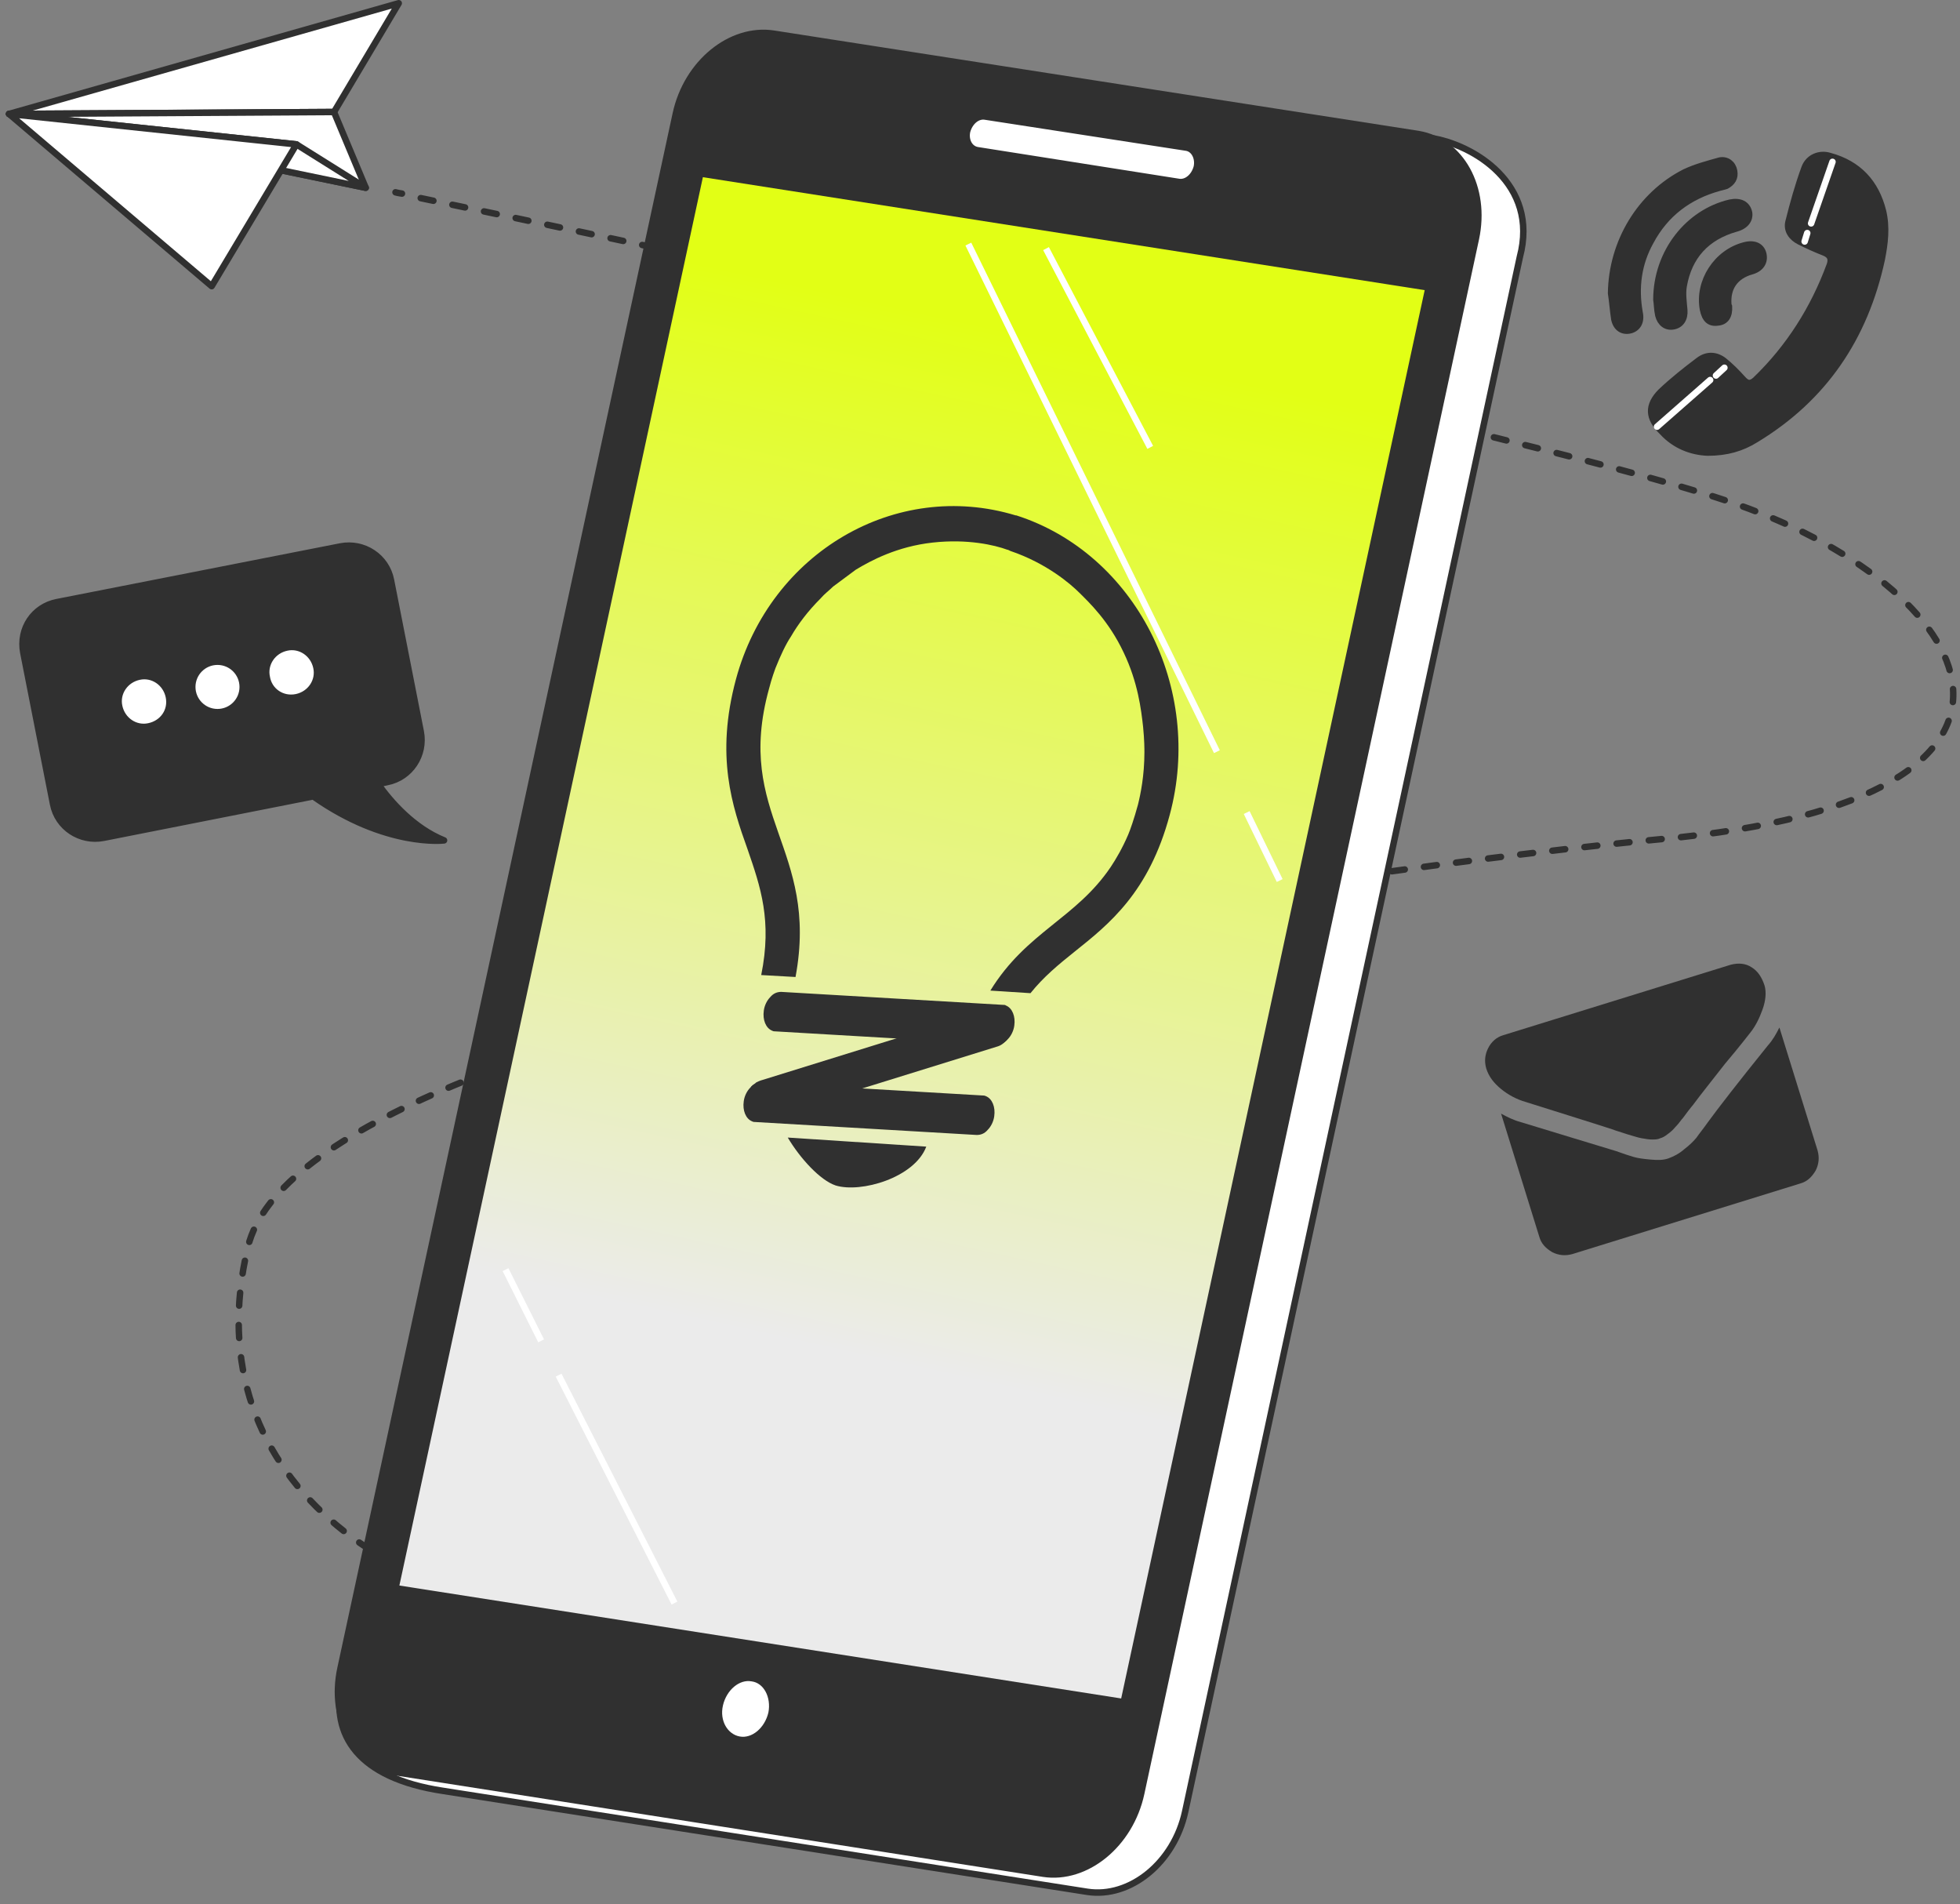 <svg xmlns="http://www.w3.org/2000/svg" viewBox="0 0 302.8 294.1"><rect x="0" y="0" width="302.8" height="294.1" fill="#808080" stroke="none"/><style>.st0{display:none}.st1{display:inline}.st4,.st7{fill:none;stroke:#303030;stroke-linecap:round;stroke-linejoin:round}.st7{fill:#fff;stroke-miterlimit:10}.st10,.st9{fill:#303030}.st9{display:inline}.st10{stroke:#303030;stroke-linecap:round;stroke-linejoin:round;stroke-miterlimit:10}.st11{fill:#fff}.st13,.st14,.st16,.st17{stroke-linecap:round;stroke-linejoin:round;stroke-miterlimit:10}.st13{fill:none;stroke:#fff}.st14,.st16,.st17{display:inline;stroke:#303030}.st14{stroke-width:4;fill:none}.st16,.st17{fill:#fff}.st17{fill:none}.st19{display:none;fill:silver}.st20{fill:#303030}.st21{display:inline;fill:silver}.st23{fill:none;stroke:#fff;stroke-miterlimit:10}</style><g id="Background_Simple" class="st0"><g class="st1"><path fill="#e2ff15" d="M146.2 68.4c-5.7-1.6-11.5-3.2-17.3-4.6-18.3-4.4-37.4-5.4-56.2-4.4-39.9 2.1-57.2 22.9-43.5 42.3s31.2 39.5 12.3 58.3-89.9 35.4-82.6 68.7c7.2 33.3 71 38.2 65.9 59.7-5.1 21.5-37.7 27.8-21.7 56.9 15.9 29.1 74.6 3.5 93.5 18.7 18.8 15.3 29 27.8 60.1 32.6 31.2 4.9 53.6-33.3 87-47.9 33.3-14.6 67.4-19.4 73.9-53.4s-55.8-56.2-52.9-90.9c1.4-17.3 13.3-30.9 22.6-44.7 15.6-23.4 28.5-65.6-6-79.5-15-6-32.2-4.4-48-4-16.4.4-33.5 2.2-49.8.4-12.7-1.4-25-4.8-37.3-8.2z"/><path fill="#fff" d="M146.2 68.4c-5.7-1.6-11.5-3.2-17.3-4.6-18.3-4.4-37.4-5.4-56.2-4.4-39.9 2.1-57.2 22.9-43.5 42.3s31.2 39.5 12.3 58.3-89.9 35.4-82.6 68.7c7.2 33.3 71 38.2 65.9 59.7-5.1 21.5-37.7 27.8-21.7 56.9 15.9 29.1 74.6 3.5 93.5 18.7 18.8 15.3 29 27.8 60.1 32.6 31.2 4.9 53.6-33.3 87-47.9 33.3-14.6 67.4-19.4 73.9-53.4s-55.8-56.2-52.9-90.9c1.4-17.3 13.3-30.9 22.6-44.7 15.6-23.4 28.5-65.6-6-79.5-15-6-32.2-4.4-48-4-16.4.4-33.5 2.2-49.8.4-12.7-1.4-25-4.8-37.3-8.2z" opacity=".7"/></g></g><g id="Graphics"><path d="M61.1 29.7s.3.1 1 .2" class="st4"/><path fill="none" stroke="#303030" stroke-dasharray="1.998 2.998" stroke-linecap="round" stroke-linejoin="round" d="M65 30.6C90.5 35.9 232.8 66 266.6 77.3c39.4 13.1 57.5 46.1-9.9 52.3-43.1 4-209.4 25.8-218.4 63-8.8 36.5 24.4 59 63.4 57.8"/><path d="M103.3 250.3c.3 0 .7 0 1-.1" class="st4"/><path d="M1.4 17.6L61.6.5l-10 16.8z" class="st7"/><path d="M51.6 17.3L56.5 29 1.4 17.6z" class="st7"/><path d="M56.5 29l-10.7-6.7-44.4-4.7z" class="st7"/><path d="M45.8 22.3L32.7 44.2 1.4 17.6z" class="st7"/><g class="st0"><path d="M215.9-20.4c7.8-4.1 18.2-4.9 27.7-2.1 9.6 2.8 18 9.2 22.3 17 .7 1.2.2 2.8-1 3.5-.6.3-1.3.4-2 .2-.6-.2-1.2-.6-1.5-1.2-3.7-6.6-10.8-12.1-19.2-14.5-8.3-2.4-17.2-1.8-23.8 1.7-1.3.7-2.8.2-3.5-1.1-.7-1.3-.2-2.9 1-3.5z" class="st9"/><path d="M220.6-11.3c6.1-2.7 13.2-3 20-1 6.9 2 12.7 6.2 16.4 11.8.8 1.2.5 2.8-.7 3.6-.7.4-1.4.5-2.1.3-.6-.2-1.1-.5-1.4-1.1-3-4.6-7.8-8.1-13.5-9.7-5.6-1.7-11.5-1.4-16.5.8-1.3.6-2.8 0-3.4-1.3-.7-1.3-.2-2.8 1.2-3.4z" class="st9"/><path d="M225.3-2.2c4.1-1.7 8.5-1.9 12.6-.7 4.3 1.3 7.9 4 10.5 7.8.8 1.2.5 2.8-.7 3.6-.7.4-1.5.5-2.2.3-.6-.2-1.1-.5-1.4-1-1.9-2.9-4.6-4.8-7.6-5.8-3-.9-6.1-.7-9.2.5-1.3.5-2.8-.1-3.3-1.4-.7-1.3-.1-2.8 1.3-3.3zM235.3 5.8c3.3 1 5.1 4.4 4.2 7.7-1 3.3-4.4 5.1-7.7 4.2-3.3-1-5.1-4.4-4.2-7.7 1-3.3 4.4-5.2 7.7-4.2z" class="st9"/></g><g><path id="XMLID_17_" d="M8.8 93l43.8-8.6c3.6-.7 7.1 1.6 7.8 5.2L65 113c.7 3.6-1.6 7.1-5.2 7.8l-1.4.3c2 2.8 5.5 6.8 10.2 8.7 0 0-9 1.1-20.2-6.8L16 129.4c-3.6.7-7.1-1.6-7.8-5.2l-4.6-23.4c-.7-3.7 1.6-7.1 5.2-7.8z" class="st10"/><path id="XMLID_16_" d="M41.7 104.5c-.4-1.8.8-3.6 2.7-4 1.8-.4 3.6.8 4 2.7.4 1.8-.8 3.6-2.7 4-1.9.4-3.7-.8-4-2.7z" class="st11"/><circle id="XMLID_15_" cx="33.6" cy="106.1" r="3.4" class="st11"/><path id="XMLID_14_" d="M18.9 109c-.4-1.8.8-3.6 2.7-4 1.8-.4 3.6.8 4 2.7s-.8 3.6-2.7 4c-1.8.4-3.6-.8-4-2.7z" class="st11"/></g><g id="XMLID_11_" class="st0"><circle id="XMLID_13_" cx="315.7" cy="165.5" r="17.7" fill="#303030" stroke="#303030" stroke-linecap="round" stroke-linejoin="round" stroke-miterlimit="10" display="inline" transform="matrix(.098 -.995 .995 .098 120.07 463.377)"/></g><g><path d="M263.8 69.9c3 0 5.3-.7 7.4-2 10.6-6.4 16.9-15.8 19.5-27.8.5-2.5.8-5 .2-7.5-1.1-4.4-3.8-7.3-8.2-8.5-1.6-.5-3.3.2-3.9 1.8-1 2.7-1.8 5.6-2.5 8.4-.3 1.3.5 2.4 1.7 3 1.2.6 2.5 1.2 3.8 1.7 1 .4 1.2 1 .9 1.9-2.5 6.8-6.3 12.8-11.5 17.8-.8.7-1.3.6-2-.2-.9-1-1.9-2-2.9-2.8-1.2-.9-2.6-1-3.9 0-2 1.5-4 3.1-5.8 4.8-2.1 2.1-2 4.1.2 6.2 2 2.2 4.6 3.1 7 3.2zM248.9 45.3c.2 1.3.3 2.7.5 4 .3 1.4 1.3 2 2.5 1.7 1.1-.3 1.7-1.3 1.4-2.7-.7-3.9-.2-7.6 1.7-11 2.3-4.3 5.9-7 10.6-8.3.4-.1.8-.2 1.1-.3.9-.5 1.4-1.2 1.2-2.3-.2-1.1-1.1-1.8-2.2-1.6-1.8.5-3.7 1-5.4 1.8-6.9 3.5-11.3 10.8-11.4 18.7z" class="st10"/><path d="M255.9 46.3c.1.5.1 1.5.3 2.4.3 1.2 1.2 1.9 2.3 1.7 1.2-.2 1.8-1.2 1.7-2.5-.1-1.2-.3-2.5-.1-3.7.8-4.6 3.5-7.6 8.1-8.9 1.5-.4 2.2-1.4 2-2.5-.3-1.3-1.4-1.8-2.9-1.5-6.5 1.5-11.4 7.7-11.4 15z" class="st10"/><path d="M267 47c-.2-2.6 1.1-4.4 3.6-5.1 1.4-.4 2.1-1.4 1.8-2.7-.3-1.2-1.4-1.7-2.9-1.3-4.3 1.1-7.2 5.6-6.4 9.9.3 1.5 1 2.2 2.3 2 1.2-.1 1.8-1 1.7-2.5-.1-.1-.1-.2-.1-.3z" class="st10"/><path d="M279.2 36l-.4 1.3M283.1 25l-3.3 9.5M264.2 58.7l-8.2 7.2M266.4 56.8l-1.3 1.2" class="st13"/></g></g><g id="Device"><g class="st0"><path d="M130.7-.4s3.4-12.9 5.5-20.4S146.3-44 163.4-44c17 0 32 14.3 27.9 41.6-4.1 27.2-27.3 113.1-27.3 113.1M202.2 113.4s-3.4 12.9 28.6 32 70.9 31 62.7 51.1c-11 26.7-62.3-9-80.4-4.1-7.5 2-6.8 8-8.1 9.3M106.8 88.9s-4.4 24-48.4 15.7C-13.7 91-13.1 125.7 4.6 133.2c20.4 8.6 48.4 9.5 62 34.1" class="st14"/><path fill="none" stroke="#303030" stroke-linecap="round" stroke-linejoin="round" stroke-miterlimit="10" stroke-width="8" d="M128.6 7.8l4.1-15"/></g><g class="st0"><path d="M72 166.5s-4.8-8.2-9.5-4.8 5.5 10.2 1.4 11.6c-4.1 1.4-12.3-2-15 6.8-2.7 8.9 5.5 12.9 13.6 10.9s14.9-10.2 9.5-24.5z" class="st16"/><path d="M56.3 173.9s-10.1 6.9-4.1 16.2" class="st17"/></g><path d="M68.4 276.6l99.6 15.6c6.6 1 13.4-4.5 15.1-12.4l51.7-240.1c3-11.3-7.2-17.4-13.8-18.4L126.3 7.9c-6.6-1-13.4 4.5-15.1 12.4L52.8 260c-1.7 7.9 2.4 14.6 15.6 16.6z" class="st7"/><path d="M61.6 273.8l99.6 15.6c6.6 1 13.4-4.5 15.1-12.4L228 36.9c1.7-7.9-2.3-15.1-8.9-16.2L119.5 5.2c-6.6-1-13.4 4.5-15.1 12.4L52.6 257.7c-1.7 7.9 2.3 15.1 9 16.1z" class="st10"/><linearGradient id="SVGID_1_" x1="127.006" x2="161.188" y1="208.141" y2="52.283" gradientUnits="userSpaceOnUse"><stop offset="0" stop-color="#ebebeb"/><stop offset="1" stop-color="#e2ff15"/></linearGradient><path fill="url(#SVGID_1_)" stroke="#303030" stroke-linecap="round" stroke-linejoin="round" stroke-miterlimit="10" d="M61.1 245.3l112.5 17.6 47.1-218.5-112.5-17.6z"/><path d="M80 105.6c0 1.8-1.5 3.3-3.3 3.3-1.8 0-3.3-1.5-3.3-3.3 0-1.8 1.5-3.3 3.3-3.3 1.8-.1 3.3 1.4 3.3 3.3zM71.8 118.7c0 1.6-1.3 2.9-2.9 2.9-1.6 0-2.9-1.3-2.9-2.9 0-1.6 1.3-2.9 2.9-2.9 1.6 0 2.9 1.3 2.9 2.9z" class="st19"/><path d="M155.4 155.3c1 .4 1.5 1.7 1.3 3.1-.1.8-.5 1.6-1 2.1-.5.6-1.1.8-1.7.8l-34.2-2c-.2 0-.3 0-.5-.1-1-.4-1.5-1.7-1.3-3.1.1-.8.5-1.6 1-2.1.5-.6 1.1-.8 1.7-.8l34.2 2c.2 0 .4 0 .5.1zM121.7 175.7c1.9 3.2 5 6.6 7.4 7.4 3.9 1.2 12.2-1.2 14-6l-21.4-1.4z" class="st20"/><g class="st0"><path d="M121.7 191.4c.1-.6 0-1.3-.3-1.8s-.7-.9-1.2-1l-35.8-8.3H84c-.8.1-1.5.9-1.6 2l39.3 9.1z" class="st21"/></g><path d="M152.3 169.3c1 .4 1.5 1.7 1.3 3.1-.1.8-.5 1.6-1 2.1-.5.6-1.1.8-1.7.8l-34.2-2c-.2 0-.3 0-.5-.1-1-.4-1.5-1.7-1.3-3.1.1-.8.5-1.6 1-2.1.5-.6 1.1-.8 1.7-.8l34.2 2c.1 0 .3 0 .5.1z" class="st20"/><path d="M154.4 155.5c1.1 0 1.9 1 2 2.4 0 .8-.2 1.6-.6 2.3-.4.7-1 1.2-1.6 1.4l-36.1 11.2c-.2.1-.4.1-.5.1-1.1 0-1.9-.9-2-2.4 0-.5.1-.9.1-1.1.1-.6.5-1.1.4-1.3 0-.1-.1-.1-.1-.1 0-.3.8-.7.8-.8.2-.1.6-.3 1-.4 12-3.7 24.1-7.5 36.1-11.2.2-.1.3-.1.5-.1z" class="st20"/><g class="st0"><path d="M121 205.8v-.6c-.1-.8-.4-1.3-.5-1.5-.3-.4-.5-.5-.6-.6-1.2-.8-34.7-22.1-34.7-22.2-.1 0-.1-.1-.1-.1-.1 0-.2-.1-.3-.1-.8-.3-1.7.3-2.1 1.2 12.8 8 25.6 16 38.3 23.9z" class="st21"/></g><g class="st0"><path d="M121 205.8c.1-.6 0-1.3-.3-1.8s-.7-.9-1.2-1l-35.8-8.3h-.4c-.8.1-1.5.9-1.6 2l39.3 9.1z" class="st21"/></g><path d="M103.4 114.6c-7.9 0-15.1 3.2-20.4 8.3 2.6 1.4 4.3 4.1 4.3 7.2 0 4.5-3.6 8.1-8.1 8.1-1.6 0-3.1-.5-4.3-1.2-.5 2.2-.8 4.4-.8 6.7 0 9.7 3.5 14.3 7.6 19.7 3.5 4.7 5.4 7 6.8 11.4.4 1.4.7 2.7.8 3.5 9.4 2.2 18.7 4.4 28.1 6.5 1.2-11 4.7-17.4 7.8-21.4 1.5-1.9 4.2-5 6.1-10.1.9-2.6 1.5-5.7 1.5-9.6-.2-16-13.3-29-29.4-29.1z" class="st19"/><path d="M176.6 112.3c.2 2 .2 3.4.2 3.9 0 3.6-.6 6.5-1 8.1-.6 2.2-1.2 3.9-1.5 4.6-.9 2.1-1.9 3.8-2.7 5-5.4 8-13 10-18.6 19.1l6.2.4c2-2.5 4.3-4.4 6.8-6.4 5.4-4.3 11.5-9.2 14.7-21.1 5.3-19.6-5.3-40.4-23.7-46.3h-.1c-18.5-5.6-37.9 5.7-43.2 25.3-3.2 11.9-.6 19.6 1.8 26.3 2 5.8 3.8 11 2.1 19.4l5.3.3c3.7-19.9-9.5-24.9-4.1-44.5.4-1.6 1-3.2 1-3.2.8-2 1.6-3.7 2.4-4.9 1.1-1.9 2.6-3.9 4.6-5.9.6-.7 1.3-1.2 1.9-1.8l3.5-2.6c2.3-1.4 6.4-3.6 11.9-4.2 5.4-.6 9.6.4 11.5 1.1.1 0 .3.1.5.2 5.6 1.9 9.3 5.1 10.7 6.5 1.4 1.4 4.5 4.3 6.8 9.2 2.2 4.6 2.7 8.8 3 11.5z" class="st20"/><path d="M84.7 130.1c0 3-2.4 5.4-5.4 5.4-3 0-5.4-2.4-5.4-5.4 0-3 2.4-5.4 5.4-5.4 3-.1 5.4 2.4 5.4 5.4zM76.1 108c-1.4-.3-2.2-1.7-1.8-3.1.3-1.4 1.7-2.2 3.1-1.8 1.4.3 2.2 1.7 1.8 3.1-.4 1.3-1.8 2.2-3.1 1.8zM68.5 120.8c-1.1-.2-1.9-1.4-1.7-2.5.2-1.1 1.4-1.9 2.5-1.7 1.1.2 1.9 1.4 1.7 2.5-.2 1.2-1.4 1.9-2.5 1.7z" class="st19"/><path d="M77.8 134.2c-2.3-.8-3.5-3.3-2.7-5.5.8-2.3 3.3-3.5 5.5-2.7 2.3.8 3.5 3.3 2.7 5.5-.7 2.3-3.2 3.5-5.5 2.7zM68.9 144c0-3.9.7-7.7 1.9-11.2-.3-.8-.4-1.7-.4-2.7 0-1.2.2-2.3.6-3.3-2.8 5.1-4.3 10.9-4.3 17 0 4.8.8 8.7 1.9 12 1.7 4.8 4 7.9 7.1 12.1 3.2 4.3 6.9 8.3 7.2 8 .2-.1.1-1.7-5.6-9.3-3.9-5.2-8.4-11.2-8.4-22.6z" class="st19"/><path d="M103.2 107.5c-12.9.1-24.3 6.8-30.7 16.9 1.3-1.5 3.1-2.6 5.1-3 6.3-7 15.4-11.5 25.6-11.6 19 .1 34.4 15.4 34.4 34.2 0 11.4-4.5 17.4-8.5 22.7-1.4 1.9-2.9 3.9-4.2 6.2h2.3c1.1-1.7 2.3-3.3 3.4-4.9 4.2-5.6 9-12 9-24.1.1-20-16.2-36.3-36.4-36.4z" class="st19"/><path d="M86.2 135.6h1.6c16.2 0 30.1 10.9 34.9 25.7 3.9-5.2 6.6-9.1 6.6-17.5 0-14.4-11.3-26.2-25.8-26.3-6.8 0-12.9 2.6-17.6 6.7 1.4 1.6 2.3 3.7 2.3 6-.1 2-.8 3.9-2 5.4z" class="st19"/><g class="st0"><path d="M156.7 94.6c-1.1 5.5-.4 10.3 1.6 10.7 2 .4 4.6-3.8 5.7-9.3 1.1-5.5.4-10.3-1.6-10.7-2-.4-4.5 3.7-5.7 9.3zM132 89.9c-1.1 5.5-.4 10.3 1.6 10.7 2 .4 4.6-3.8 5.7-9.3 1.1-5.5.4-10.3-1.6-10.7-2-.3-4.5 3.8-5.7 9.3z" class="st9"/><path d="M173.7 118.3c-7.6 12.9-20.8 20.5-33.8 18.1-12.8-2.4-21.9-13.8-24-28.1" class="st14"/></g><g><path d="M192.6 125.5l5.1 10.5M149.6 37.7l38.4 78.4M161.6 38.4l16.1 30.7M86.3 212.4l17.9 35.2M78.1 196.1l5.5 11" class="st23"/></g><path d="M151 23.2l31.1 4.9c1.2.2 2.4-.8 2.8-2.3.3-1.4-.4-2.8-1.6-3L152.2 18c-1.2-.2-2.4.8-2.8 2.3-.3 1.4.4 2.7 1.6 2.9zM111.2 263.3c.6-2.6 2.8-4.5 5-4.1 2.2.3 3.5 2.8 3 5.4-.6 2.6-2.8 4.5-5 4.1-2.2-.4-3.6-2.8-3-5.4z" class="st7"/><g stroke="#303030" stroke-miterlimit="10" class="st0"><path fill="#fff" d="M124.6 183.7l45.9 7.9c3 .5 5 3 4.5 5.5l-5.9 28.5-.2.7-3.1 14.9-8.6-12.2-40.6-7c-3-.5-5-3-4.5-5.5l6.1-29.3c.5-2.4 3.4-4 6.4-3.5z"/><path fill="#e2ff15" stroke-linecap="round" stroke-linejoin="round" d="M127.9 200.9s0 0 0 0c0-.6 0-1 .1-1.2v-.2c.8-3.8 5.1-6.2 9.6-5.4 3.6.6 6.2 3 6.7 5.9 1.7-2.5 5.1-3.8 8.6-3.2 4.5.8 7.5 4.5 6.8 8.2 0 0 .1 3.2-7.5 7.9-6.3 3.9-11.6 7-11.7 6.9-.1.1-4-4.6-8.4-10.3-2.4-3.1-3.5-5.4-3.9-7-.1-.3-.2-.7-.2-1.1-.1-.3-.1-.4-.1-.5z"/></g><g class="st0"><path d="M198.7 202.7s2.9-9 8.3-6.7-3.1 11.2 1.2 11.6c4.3.4 11.5-4.7 16.1 3.4 4.6 8.1-2.5 13.8-10.9 13.6-8.5-.2-16.9-6.7-14.7-21.9z" class="st16"/><g class="st1"><path d="M217.6 211.2c.3 1.1 1 1.8 1.6 1.7.6-.2.9-1.2.6-2.3-.3-1.1-1-1.8-1.6-1.7-.6.3-.9 1.3-.6 2.3zM221.6 213c.3 1.1 1 1.8 1.6 1.7.6-.2.9-1.2.6-2.3-.3-1.1-1-1.8-1.6-1.7-.6.2-.9 1.2-.6 2.3zM219.1 217.4c.3 1.1 1 1.8 1.6 1.7.6-.2.9-1.2.6-2.3-.3-1.1-1-1.8-1.6-1.7-.6.2-.9 1.2-.6 2.3z" class="st20"/></g><path d="M216.3 221.5c.7.7 1.6 1.2 2.4 1.5M213.9 208.6c-1.2 2.1-1.6 5.1-.6 8.1.4 1.3 1 2.5 1.8 3.5" class="st17"/></g><linearGradient id="SVGID_2_" x1="111.047" x2="111.047" y1="168.232" y2="168.232" gradientTransform="matrix(-.988 -.157 -.157 .988 290.977 26.85)" gradientUnits="userSpaceOnUse"><stop offset="0" stop-color="#c3c6c9"/><stop offset="1" stop-color="#34383c"/></linearGradient><g class="st0"><path d="M125.1 201.5c-3 1.1-6 1.3-9.5.8-8.5-1.1-14.8-8.3-13.5-18.2 1.4-10.6 10-18.8 21.5-17.3 9 1.2 14.2 8.3 13 16.9-1 7.7-6 11.7-10.8 11-2.1-.3-3.8-1.9-3.2-5h-.2c-2.2 2.8-4.8 4-7.9 3.6-3-.4-5.2-3.2-4.7-7.2.9-6.4 6.7-11.5 13.9-10.6 2.2.3 4.1 1 5.4 1.8l-3 9.1c-1.3 3.8-.9 5.7.8 6 2.6.4 6-2.7 6.8-8.7 1-7.5-2.8-13.4-10.8-14.5-8.4-1.1-16.4 4.6-17.8 15-1.2 8.6 3.8 14.7 11.4 15.7 2.9.4 5.8.1 8-.8l.6 2.4zm.1-22.7c-.5-.2-1.3-.5-2.5-.7-4.5-.6-8.8 3.2-9.4 8.2-.3 2.3.6 4.1 2.9 4.4 3 .4 6.2-3 7.2-6.2l1.8-5.7z" class="st9"/></g><g><path d="M270.4 159.5c.8-1 1.4-2.2 1.9-3.6s.6-2.7.3-3.7c-.4-1.2-1-2.2-2-2.8-.9-.6-2-.7-3.2-.4l-35.2 10.9c-1 .3-1.8 1-2.3 2-.5 1-.6 2-.3 3.1.4 1.3 1.2 2.3 2.3 3.2 1.1.9 2.4 1.6 3.8 2 7.3 2.3 11.8 3.7 13.6 4.3.2.1.6.2 1.2.4s1.2.4 1.6.5c.4.1.9.3 1.5.4.6.1 1.1.2 1.6.2s.9 0 1.3-.2c.4-.1.7-.3 1.1-.6.4-.3.8-.6 1.2-1.1.4-.4.7-.8 1-1.2.3-.3.6-.8 1-1.3s.7-.9.8-1c1.1-1.5 2.8-3.6 4.9-6.3 2.2-2.6 3.5-4.3 3.9-4.8zm0 0" class="st20"/><path d="M234.9 173.3c-1.1-.3-2.1-.8-3-1.3l5.9 19c.3 1.1 1 1.8 2 2.4 1 .5 2 .6 3.1.3l35.2-10.9c1.1-.3 1.8-1 2.4-2 .5-1 .6-2 .3-3.1l-5.9-19c-.5 1-1 1.9-1.8 2.8-4.6 5.7-7.7 9.7-9.3 11.9-.7 1-1.3 1.7-1.7 2.3-.4.5-1.1 1.2-1.9 1.8-.8.7-1.6 1.1-2.4 1.4-.8.3-1.7.3-2.8.2-1.1-.1-1.9-.2-2.6-.4-.7-.2-1.6-.5-2.7-.9-3.7-1.1-8.5-2.6-14.8-4.5zm0 0" class="st20"/></g></g></svg>